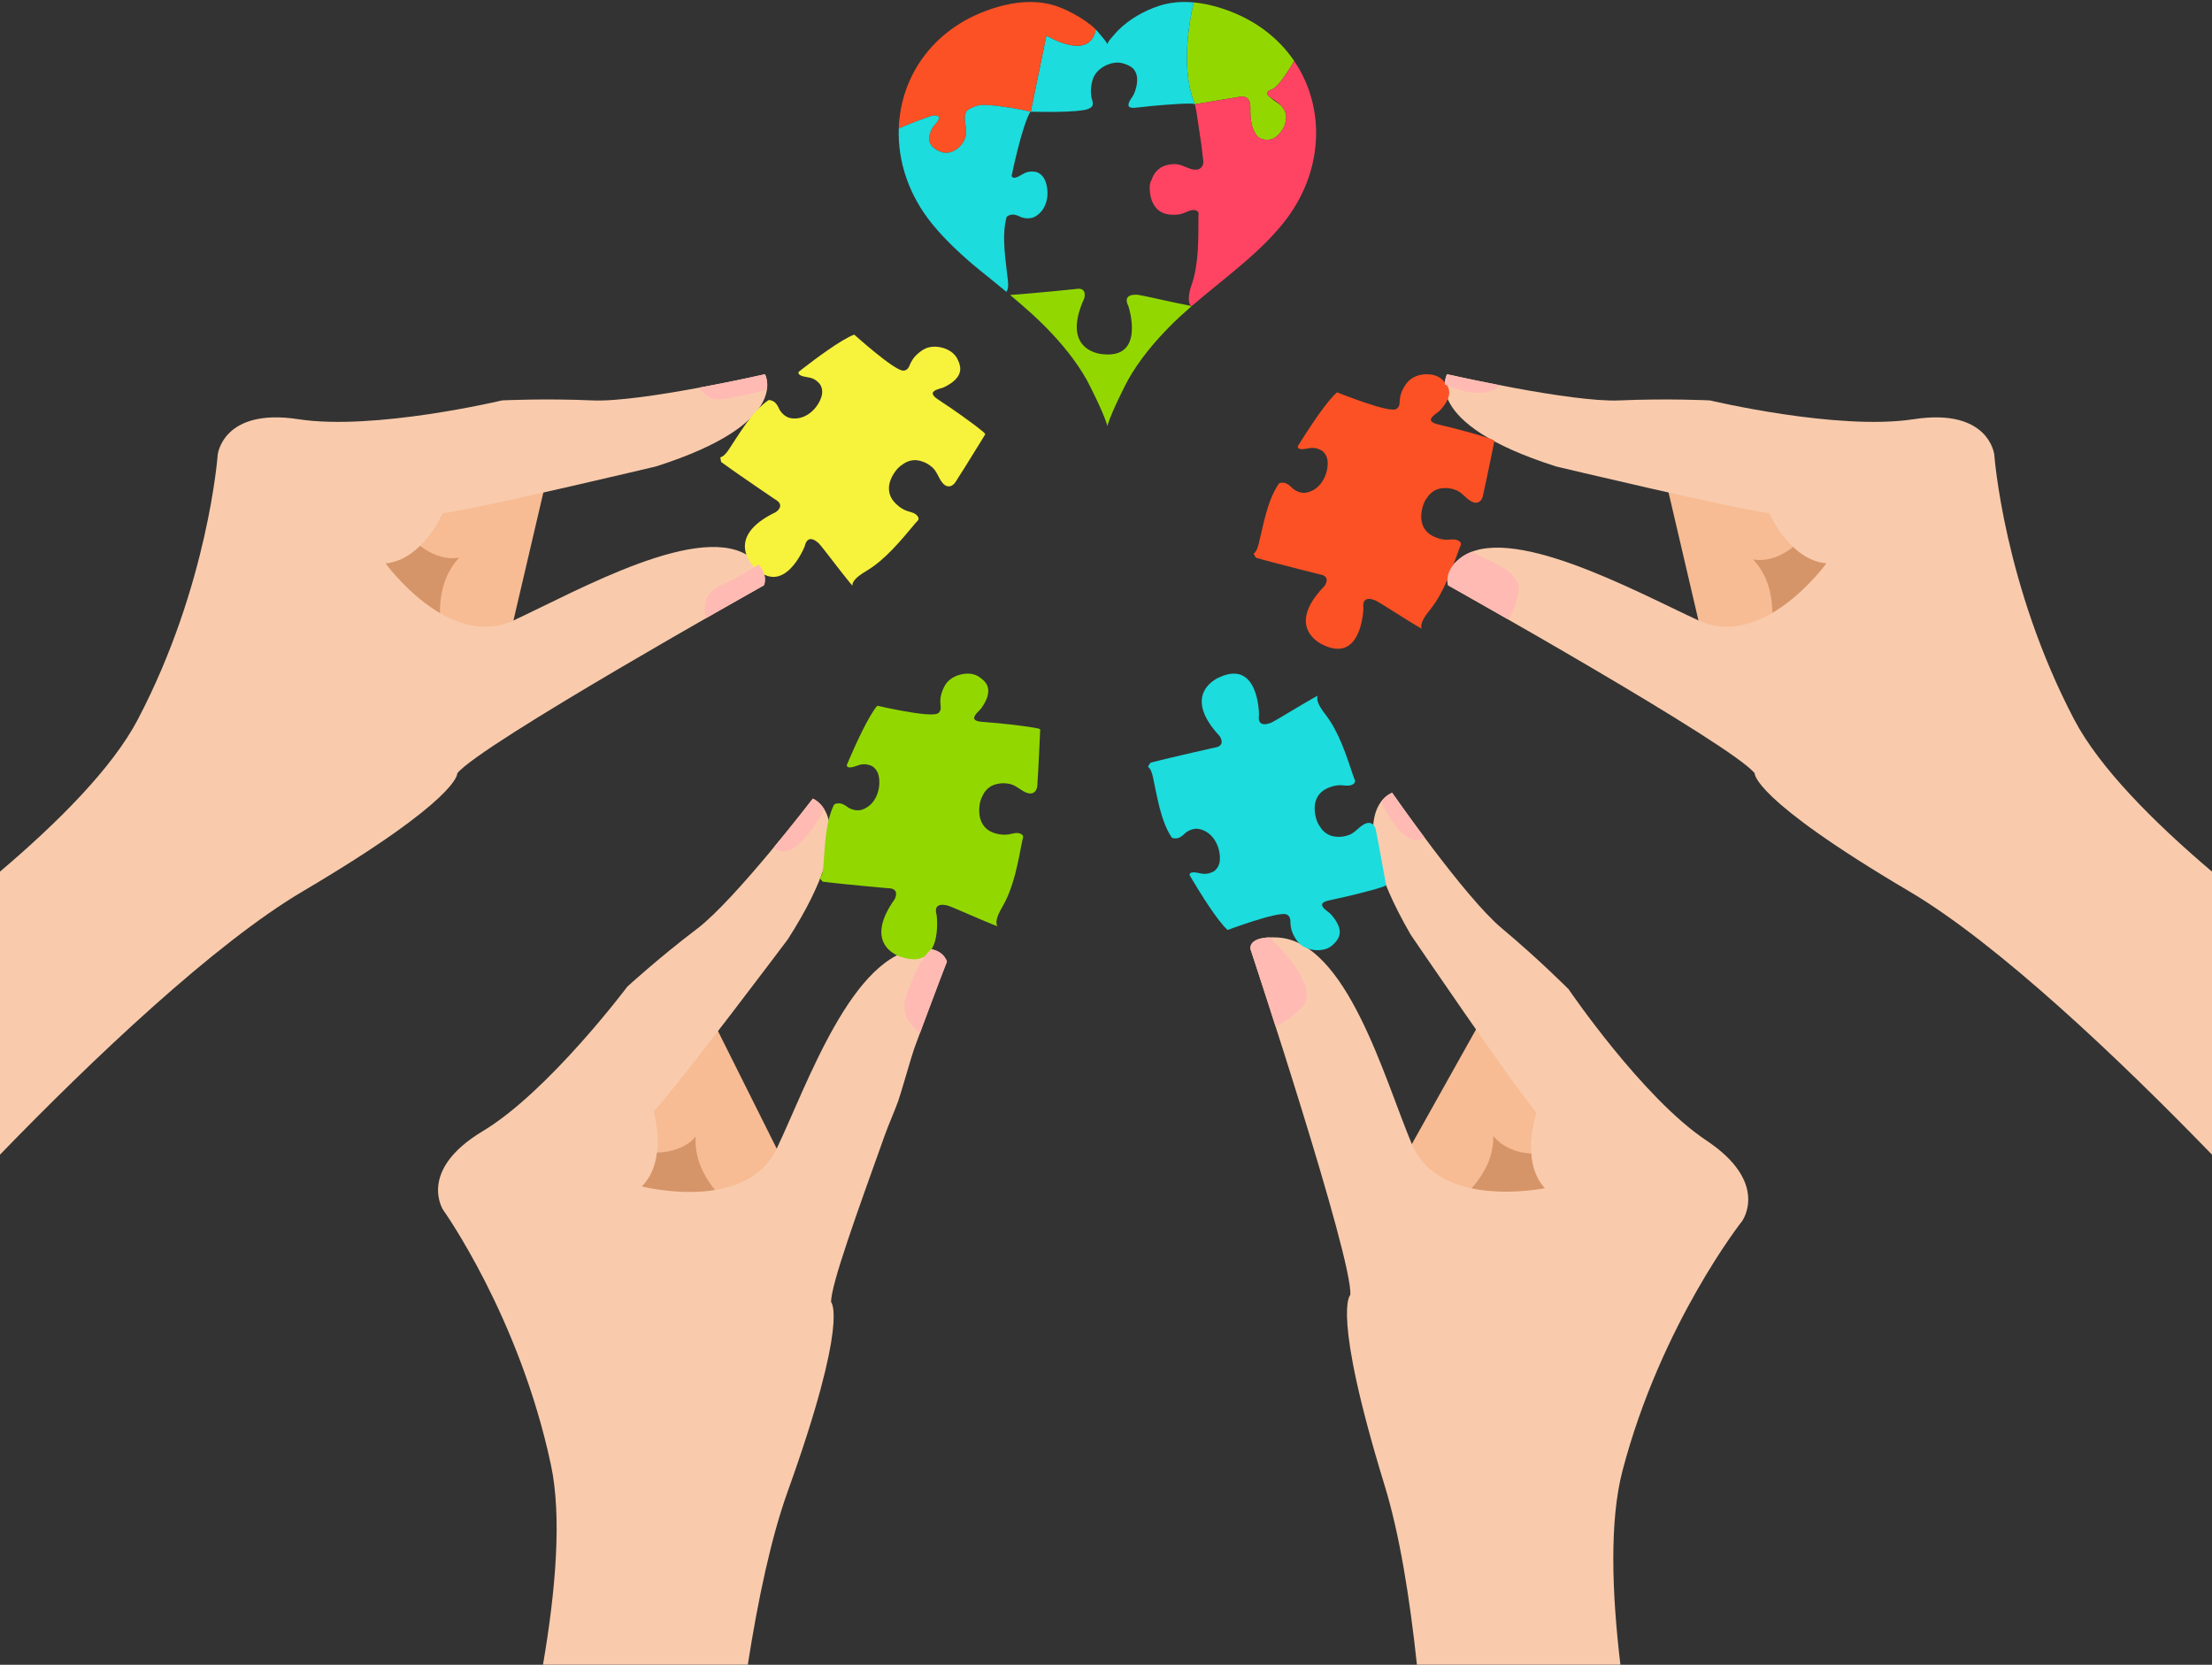 <?xml version="1.0" encoding="UTF-8"?><svg xmlns="http://www.w3.org/2000/svg" xmlns:xlink="http://www.w3.org/1999/xlink" height="1505.4" preserveAspectRatio="xMidYMid meet" version="1.0" viewBox="0.0 -1.8 2000.0 1505.4" width="2000.0" zoomAndPan="magnify"><rect x="0.0" y="-1.8" width="2000.0" height="1505.4" fill="#333333" stroke="none"/><defs><clipPath id="a"><path d="M 396 720 L 857 720 L 857 1503.559 L 396 1503.559 Z M 396 720"/></clipPath><clipPath id="b"><path d="M 1130 715 L 1581 715 L 1581 1503.559 L 1130 1503.559 Z M 1130 715"/></clipPath></defs><g><g id="change1_1"><path d="M 1080.41 92.449 C 1089.711 90.781 1122.07 85.559 1122.07 85.559 C 1122.551 85.5 1123.012 85.48 1123.441 85.488 C 1124.559 85.52 1125.551 85.781 1126.398 86.211 C 1126.781 86.41 1127.199 86.57 1127.52 86.828 C 1127.801 87.059 1128.219 87.391 1128.461 87.66 C 1128.77 88 1128.852 88.281 1129.102 88.68 C 1129.371 89.121 1129.59 89.59 1129.781 90.09 C 1130.34 91.531 1130.578 93.172 1130.539 94.801 C 1130.41 100.672 1130.578 106.32 1132.129 112.031 C 1132.969 115.121 1134.441 118.172 1136.391 120.719 C 1139.262 124.52 1144.199 125.078 1148.691 124.34 C 1153.09 123.621 1157.199 118.949 1159.539 115.41 C 1161.801 112 1163 107.801 1162.859 103.711 C 1162.738 99.922 1161.109 96.891 1158.809 94.27 C 1157.398 92.672 1154.559 91.051 1152.801 89.738 C 1150.762 88.211 1147.84 85.699 1146.961 84.93 C 1146.949 84.922 1146.949 84.922 1146.941 84.91 C 1146.789 84.781 1146.691 84.691 1146.68 84.68 C 1146.672 84.66 1146.648 84.641 1146.629 84.621 C 1146.461 84.398 1146.309 84.172 1146.191 83.941 C 1146.121 83.809 1146.07 83.68 1146.02 83.551 C 1145.988 83.461 1145.961 83.379 1145.941 83.289 C 1145.891 83.121 1145.871 82.949 1145.859 82.781 C 1145.859 82.73 1145.852 82.672 1145.852 82.621 C 1145.859 82.441 1145.871 82.27 1145.91 82.102 C 1145.922 82.051 1145.91 82.012 1145.922 81.961 C 1145.941 81.879 1145.98 81.801 1146 81.719 C 1146.059 81.551 1146.141 81.398 1146.219 81.25 C 1146.762 80.32 1147.672 80.02 1147.672 80.02 C 1147.91 79.859 1148.039 79.801 1148.25 79.73 C 1148.82 79.488 1149.41 79.301 1149.922 79.09 C 1150.699 78.781 1151.422 78.371 1152.109 77.891 C 1153.371 76.93 1154.699 75.629 1156.059 74.109 C 1156.449 73.672 1156.852 73.141 1157.238 72.672 C 1160.828 68.23 1163.969 63.531 1166.969 58.68 C 1167.32 58.121 1167.648 57.559 1167.969 57.012 C 1168.711 55.781 1169.422 54.531 1170.121 53.281 C 1155.141 31.25 1131.871 13.648 1100.898 4.609 C 1093.859 2.551 1086.578 1.059 1079.262 0.391 C 1073.352 26.66 1068.719 64.371 1080.41 92.449" fill="#92d800"/></g><g id="change1_2"><path d="M 1001.328 37.781 C 1001.191 37.68 1000.93 37.82 1001.262 38.262 C 1001.211 38.191 1001.25 38.012 1001.328 37.781" fill="#92d800"/></g><g id="change2_1"><path d="M 1167.559 57.719 C 1167.371 58.051 1167.172 58.359 1166.969 58.68 C 1164.09 63.41 1160.641 68.59 1157.238 72.672 C 1157.191 72.738 1157.129 72.809 1157.078 72.879 C 1156.75 73.281 1156.41 73.699 1156.059 74.109 C 1154.879 75.488 1153.59 76.859 1152.109 77.891 C 1151.422 78.371 1150.699 78.781 1149.922 79.09 C 1149.41 79.301 1148.82 79.488 1148.25 79.73 C 1147.43 80.078 1146.672 80.531 1146.219 81.25 C 1146.141 81.398 1146.059 81.551 1146 81.719 C 1145.961 81.84 1145.941 81.969 1145.91 82.102 C 1145.879 82.281 1145.852 82.449 1145.852 82.621 C 1145.852 82.672 1145.859 82.73 1145.859 82.781 C 1145.871 82.961 1145.898 83.121 1145.941 83.289 C 1145.961 83.379 1145.988 83.461 1146.02 83.551 C 1146.07 83.68 1146.121 83.809 1146.191 83.941 C 1146.309 84.16 1146.441 84.391 1146.629 84.621 C 1146.648 84.641 1146.672 84.66 1146.68 84.68 C 1146.691 84.691 1146.801 84.781 1146.941 84.91 C 1146.949 84.922 1146.949 84.922 1146.961 84.93 C 1147.41 85.32 1148.262 86.051 1148.371 86.121 C 1150.422 87.469 1155.031 90.18 1158.809 94.27 C 1161.109 96.891 1162.738 99.922 1162.859 103.711 C 1163 107.801 1161.801 112 1159.539 115.41 C 1157.199 118.949 1153.09 123.621 1148.691 124.34 C 1144.199 125.078 1139.262 124.52 1136.391 120.719 C 1134.441 118.172 1132.969 115.121 1132.129 112.031 C 1130.578 106.32 1130.41 100.672 1130.539 94.801 C 1130.57 93.191 1130.328 91.531 1129.781 90.09 C 1129.602 89.621 1129.379 89.172 1129.129 88.762 C 1129.102 88.641 1129.02 88.559 1128.961 88.461 C 1128.48 87.48 1127.52 86.719 1126.398 86.211 C 1125.461 85.789 1124.41 85.539 1123.441 85.488 C 1123.012 85.48 1122.551 85.5 1122.07 85.559 L 1080.41 92.449 C 1080.75 94.738 1081.379 96.762 1081.738 99.051 C 1083.27 109.012 1084.762 119.148 1086.25 129.109 C 1086.898 133.449 1087.18 138.488 1087.91 142.82 C 1088.801 148.051 1085.539 152.391 1079.609 151.609 C 1073.781 150.84 1068.859 146.859 1062.941 146.621 C 1059.039 146.461 1054.91 147.141 1051.309 148.801 C 1043.211 152.82 1041.469 160.301 1041.469 160.301 C 1041.199 161.148 1040.512 162.031 1040.172 162.98 C 1040.129 163.16 1040.07 163.328 1040.031 163.512 C 1039.98 163.77 1039.922 164.02 1039.871 164.289 C 1039.82 164.609 1039.77 164.93 1039.73 165.27 C 1039.719 165.352 1039.711 165.422 1039.691 165.5 C 1039.641 165.969 1039.59 166.449 1039.551 166.93 C 1039.551 166.93 1039.551 166.961 1039.551 167.02 C 1039.539 167.109 1039.531 167.289 1039.531 167.488 C 1039.531 167.531 1039.531 167.57 1039.52 167.609 C 1039.52 167.84 1039.52 168.141 1039.52 168.48 C 1039.52 168.531 1039.52 168.602 1039.52 168.648 C 1039.52 168.969 1039.539 169.328 1039.551 169.73 C 1039.559 169.801 1039.559 169.871 1039.559 169.949 C 1039.578 170.391 1039.621 170.871 1039.672 171.371 C 1039.68 171.488 1039.691 171.621 1039.699 171.738 C 1039.75 172.281 1039.82 172.828 1039.898 173.422 C 1039.91 173.461 1039.922 173.512 1039.93 173.551 C 1040.012 174.09 1040.121 174.66 1040.23 175.25 C 1040.27 175.398 1040.301 175.559 1040.328 175.719 C 1040.469 176.328 1040.621 176.961 1040.801 177.59 C 1040.84 177.73 1040.891 177.871 1040.93 178 C 1041.102 178.57 1041.301 179.148 1041.512 179.719 C 1041.559 179.852 1041.602 179.969 1041.648 180.102 C 1041.91 180.738 1042.199 181.379 1042.512 182.012 C 1042.59 182.172 1042.68 182.328 1042.762 182.488 C 1043.102 183.141 1043.469 183.781 1043.879 184.398 C 1044 184.57 1044.141 184.73 1044.27 184.898 C 1044.539 185.281 1044.828 185.648 1045.129 186.012 C 1045.512 186.449 1045.91 186.879 1046.352 187.289 C 1046.371 187.32 1046.398 187.34 1046.43 187.371 C 1049.328 190.102 1053.41 192.07 1059.16 192.352 C 1062.738 192.621 1066.82 192.219 1070.18 190.969 C 1073.512 189.73 1076.988 187.43 1080.672 188.301 C 1082.031 188.621 1082.781 189.102 1083.18 189.719 C 1083.211 189.762 1083.211 189.809 1083.238 189.852 C 1083.41 190.09 1083.531 190.352 1083.602 190.621 C 1083.621 190.68 1083.641 190.73 1083.648 190.781 C 1083.719 191.121 1083.738 191.5 1083.73 191.898 C 1083.73 191.988 1083.719 192.102 1083.711 192.199 C 1083.691 192.578 1083.66 192.98 1083.629 193.398 C 1083.59 193.879 1083.551 194.379 1083.551 194.922 C 1083.531 214.488 1083.922 236.82 1077.52 255.539 C 1077.121 256.699 1076.578 258.238 1076.059 259.969 C 1076.059 259.98 1076.059 259.988 1076.051 259.988 C 1074.762 265.352 1073.871 272.48 1077.012 274.781 L 1076.93 275.352 C 1076.961 275.359 1076.988 275.371 1077.02 275.391 C 1105.16 250.969 1136.488 229.289 1159.789 200.578 C 1197.039 154.691 1199 95.77 1170.129 53.301 C 1169.48 54.461 1168.762 55.699 1167.969 57.012 C 1167.828 57.25 1167.699 57.488 1167.559 57.719" fill="#ff4463"/></g><g id="change1_3"><path d="M 1076.078 274.609 C 1074.75 274.359 1073.41 274.102 1072.059 273.84 C 1071.578 273.75 1071.102 273.648 1070.621 273.559 C 1069.422 273.32 1068.211 273.078 1067.012 272.828 C 1066.488 272.73 1065.969 272.621 1065.449 272.512 C 1064.211 272.262 1062.969 272 1061.738 271.738 C 1061.328 271.648 1060.91 271.57 1060.5 271.48 C 1057.219 270.781 1054.012 270.09 1050.949 269.41 C 1050.219 269.25 1049.531 269.102 1048.82 268.941 C 1047.73 268.699 1046.672 268.469 1045.629 268.238 C 1044.52 268 1043.461 267.762 1042.41 267.531 C 1041.988 267.441 1041.57 267.352 1041.172 267.27 C 1040.012 267.012 1038.91 266.77 1037.852 266.551 C 1037.711 266.52 1037.539 266.48 1037.391 266.449 C 1037.371 266.441 1037.359 266.441 1037.34 266.441 C 1037.078 266.379 1036.828 266.328 1036.578 266.281 C 1035.898 266.129 1035.211 265.988 1034.59 265.859 C 1034.551 265.852 1034.512 265.852 1034.469 265.84 C 1034.449 265.84 1034.441 265.828 1034.422 265.828 C 1033.691 265.68 1033.012 265.551 1032.359 265.422 C 1032.238 265.398 1032.109 265.371 1031.98 265.352 C 1031.922 265.34 1031.871 265.328 1031.809 265.32 C 1031.172 265.199 1030.57 265.09 1030.039 265 C 1030.012 264.988 1029.969 264.988 1029.941 264.98 C 1029.352 264.879 1028.828 264.809 1028.391 264.75 C 1028.371 264.75 1028.34 264.738 1028.32 264.738 C 1027.871 264.691 1027.5 264.66 1027.219 264.66 C 1027.211 264.66 1027.211 264.66 1027.199 264.66 C 1026.91 264.648 1026.711 264.68 1026.609 264.73 C 1026.609 264.73 1014.469 263.941 1020.281 275.09 C 1020.281 275.09 1036.109 322.859 996.949 318.48 C 996.949 318.48 958.332 316.43 980.324 268.02 C 980.324 268.02 983.715 257.352 972.316 259.57 C 972.316 259.57 970.625 259.75 967.77 260.039 C 967.77 260.039 967.77 260.039 967.766 260.039 C 967.734 260.039 967.699 260.039 967.668 260.051 C 960.574 260.77 946.422 262.18 932.812 263.371 C 932.762 263.379 932.715 263.379 932.664 263.391 C 931.191 263.52 929.73 263.641 928.285 263.77 C 928.199 263.77 928.117 263.781 928.035 263.789 C 926.66 263.898 925.301 264.02 923.965 264.121 C 923.875 264.129 923.781 264.141 923.691 264.148 C 922.359 264.262 921.055 264.359 919.777 264.449 C 919.605 264.469 919.43 264.48 919.258 264.488 C 917.992 264.59 916.758 264.68 915.566 264.77 C 915.469 264.77 915.379 264.781 915.281 264.789 C 914.605 264.84 913.938 264.879 913.285 264.922 C 920.027 270.57 926.699 276.289 933.188 282.199 C 937.438 286.059 941.59 290.039 945.613 294.129 C 959.637 308.422 972.68 324.148 982.52 341.609 C 984.406 344.969 997.043 369.68 1000.91 382.09 C 1000.91 382.09 1001.129 383.75 1001.262 383.27 C 1001.398 383.75 1001.621 382.09 1001.621 382.09 C 1005.488 369.68 1018.109 344.969 1020.012 341.609 C 1029.852 324.148 1042.891 308.422 1056.91 294.129 C 1063.27 287.648 1070 281.48 1076.91 275.48 L 1076.93 275.352 C 1076.93 275.352 1076.391 274.672 1076.078 274.609" fill="#92d800"/></g><g id="change3_1"><path d="M 946.121 30.281 L 931.941 99.191 C 934.27 99.262 963.594 100.09 978.246 98 C 981.496 97.512 987.945 96.551 988.047 92.191 C 988.078 91.078 987.859 89.641 987.223 87.762 C 987.223 87.762 986.008 83.5 986.449 78.148 C 986.676 75.359 987.238 72.398 988.117 69.75 C 990.238 63.34 995.84 58.828 1002 56.441 C 1005.871 54.949 1010.121 54.32 1014.211 55.211 C 1017.691 55.969 1022.719 57.961 1025.039 60.77 C 1030.102 66.891 1028.18 76.5 1025.289 83.109 C 1023.852 86.398 1020.789 89.059 1020.328 92.738 C 1019.941 95.891 1024.039 95.82 1026 95.672 C 1031.141 95.262 1036.281 94.52 1041.41 94.031 C 1049.289 93.281 1057.18 92.672 1065.078 92.211 C 1068.379 92.02 1071.691 91.852 1075 91.852 C 1076.602 91.852 1078.879 91.781 1080.41 92.449 C 1068.719 64.371 1073.352 26.66 1079.262 0.391 C 1068.75 -0.57 1058.141 0.172 1047.969 3.488 C 1034.531 7.871 1020.738 15.719 1010.789 25.82 C 1008.18 28.461 1005.82 31.578 1003.27 34.352 C 1003.031 34.621 1001.672 36.781 1001.328 37.781 C 1001.41 37.852 1001.469 37.98 1001.262 38.262 C 1000.762 36.738 999.891 35.84 998.93 34.531 C 997.883 33.109 995.754 30.781 994.684 29.379 C 993.465 27.77 992.137 26.281 990.738 24.859 C 985.172 54.43 946.121 30.281 946.121 30.281" fill="#1cdcdd"/></g><g id="change4_1"><path d="M 986.879 21.34 C 980.332 16.012 972.922 11.57 965.32 7.91 C 962.445 6.531 959.488 5.289 956.48 4.211 C 955.84 3.969 955.211 3.699 954.562 3.488 C 953.121 3.02 951.672 2.621 950.211 2.25 C 934.23 -1.809 917.355 0.02 901.629 4.609 C 845.141 21.102 814.227 66.051 812.621 114.461 C 823.422 109.488 840.957 103.398 840.957 103.398 C 842.906 102.922 845.707 102.199 847.66 103.07 C 848.969 103.66 849.141 104.672 848.73 105.84 C 847.594 109.09 844.469 111.18 842.82 114.148 C 840.859 117.68 839.641 121.699 840.324 125.762 C 841.312 131.57 848.945 135.852 854.586 136.41 C 858.848 136.828 864.199 134.18 867.262 131.289 C 870.027 128.672 872.078 125.488 873.02 121.789 C 874.055 117.719 873.258 113.879 872.75 109.801 C 872.445 107.359 872.211 104.578 872.633 102.141 C 872.852 100.879 873.613 99.039 874.578 98.148 C 876.762 96.141 882.066 94.172 884.184 93.648 C 886.152 93.172 888.164 93.18 890.176 93.191 C 893.984 93.211 897.691 93.449 901.473 93.93 C 909.805 95 918.105 96.32 926.352 97.961 C 926.711 98.031 931.762 99.352 931.926 99.078 C 931.906 99.109 931.887 99.148 931.863 99.191 C 931.883 99.191 931.918 99.191 931.941 99.191 L 946.121 30.281 C 946.121 30.281 985.172 54.43 990.738 24.859 C 989.516 23.629 988.238 22.449 986.879 21.34" fill="#fc5124"/></g><g id="change3_2"><path d="M 911.348 252.281 C 909.488 234.289 905.293 212.352 910.098 194.57 C 910.098 194.57 910.91 193.148 913.219 192.648 C 915.023 191.98 918.113 191.891 923.102 194.512 C 923.102 194.512 927.902 196.578 933.371 195.121 C 935.305 194.609 937.387 193.219 938.91 191.969 C 947.703 184.762 949.055 170.859 944.711 160.879 C 944.637 160.719 944.559 160.559 944.48 160.398 C 944.16 159.75 943.793 159.148 943.41 158.59 C 943.156 158.219 942.891 157.871 942.613 157.539 C 942.285 157.148 941.938 156.789 941.57 156.449 C 941.285 156.18 941.004 155.91 940.699 155.68 C 940.254 155.34 939.777 155.059 939.293 154.789 C 939.027 154.641 938.77 154.461 938.492 154.34 C 937.703 153.98 936.883 153.691 936.02 153.512 L 932.262 153.27 C 931.004 153.359 929.703 153.602 928.379 153.988 C 924.953 155.02 922.27 157.52 918.855 158.609 C 918.398 158.75 917.965 158.852 917.555 158.91 C 917.406 158.93 917.281 158.91 917.145 158.922 C 916.895 158.93 916.641 158.941 916.422 158.898 C 916.273 158.879 916.148 158.82 916.02 158.77 C 915.84 158.699 915.668 158.629 915.52 158.512 C 915.402 158.43 915.309 158.309 915.215 158.191 C 915.152 158.109 915.059 158.059 915.004 157.961 C 914.863 157.77 914.738 157.539 914.66 157.262 C 914.66 157.262 923.805 112.289 931.645 99.16 C 931.73 99.18 931.777 99.191 931.777 99.191 C 931.777 99.191 931.812 99.191 931.863 99.191 C 931.887 99.148 931.906 99.109 931.926 99.078 C 931.762 99.352 926.711 98.031 926.352 97.961 C 918.105 96.32 909.805 95 901.473 93.93 C 897.691 93.449 893.984 93.211 890.176 93.191 C 888.164 93.18 886.152 93.172 884.184 93.648 C 882.066 94.172 876.762 96.141 874.578 98.148 C 873.613 99.039 872.852 100.879 872.633 102.141 C 872.211 104.578 872.445 107.359 872.75 109.801 C 873.258 113.879 874.055 117.719 873.02 121.789 C 872.078 125.488 870.027 128.672 867.262 131.289 C 864.199 134.18 858.848 136.828 854.586 136.41 C 848.945 135.852 841.312 131.57 840.324 125.762 C 839.641 121.699 840.859 117.68 842.82 114.148 C 844.469 111.18 847.594 109.09 848.73 105.84 C 849.141 104.672 848.969 103.66 847.66 103.07 C 845.707 102.199 842.906 102.922 840.957 103.398 C 840.957 103.398 823.422 109.488 812.621 114.461 C 811.652 143.75 821.406 174.301 842.742 200.578 C 849.062 208.371 855.98 215.66 863.246 222.59 C 870.504 229.512 878.031 236.199 885.844 242.5 C 893.898 248.988 901.98 255.488 909.957 262.109 C 911.699 259.531 911.73 255.988 911.348 252.281" fill="#1cdcdd"/></g><g id="change5_1"><path d="M 428.73 538.629 C 420.879 572.23 389.02 593.512 357.562 586.16 C 326.105 578.809 306.973 545.613 314.824 512.016 C 322.672 478.422 354.539 457.129 385.992 464.48 C 417.449 471.828 436.582 505.031 428.73 538.629" fill="#d69569"/></g><g id="change6_1"><path d="M 496.684 420.422 L 458.699 583.004 L 399.672 569.211 C 399.672 569.211 389.895 529.25 415.277 502.422 C 415.277 502.422 389.074 509.402 364.297 475.219 L 496.684 420.422" fill="#f7bc94"/></g><g id="change7_3"><path d="M 273.867 804.133 C 416.379 720.031 413.453 697.508 413.453 697.508 C 433.047 672.055 690.699 527.488 690.699 527.488 C 690.699 527.488 696.539 516.316 680.004 503.148 C 635.734 467.898 523.102 532.016 464.324 559.23 C 405.547 586.449 348.609 507.621 348.609 507.621 C 382.098 504.531 400.148 462.328 400.148 462.328 C 436.824 457.25 592.953 420.02 592.953 420.02 C 716.805 380.699 691.621 336.602 691.621 336.602 C 691.621 336.602 579.164 362.191 535.926 360.281 C 492.691 358.371 454.027 360.25 454.027 360.25 C 454.027 360.25 338.379 387.84 269.859 377.289 C 201.34 366.738 196.84 409.371 196.84 409.371 C 196.84 409.371 188.348 527.512 124.445 649.09 C 101.723 692.324 53.156 741.254 0 786.363 L 0 1042.309 C 84.328 955.246 193.891 851.328 273.867 804.133" fill="#f9cbac"/></g><g id="change8_1"><path d="M 887.066 387.172 C 884.523 385.051 881.871 383.059 879.223 381.09 C 872.871 376.359 866.422 371.77 859.902 367.289 C 855.652 364.371 851.238 361.641 847.035 358.648 C 845.43 357.512 841.758 354.48 844.074 352.309 C 846.797 349.781 850.852 349.711 854.066 348.109 C 860.527 344.898 868.188 339.699 868.238 331.77 C 868.258 328.121 866.137 322.879 863.953 320.07 C 861.391 316.762 857.727 314.512 853.801 313.18 C 847.543 311.051 840.352 310.922 834.613 314.469 C 832.238 315.941 829.902 317.84 827.941 319.828 C 824.172 323.66 822.395 328.648 822.395 328.648 C 821.676 330.5 820.926 331.281 820.195 332.109 C 817.578 333.898 816.27 333.289 816.27 333.289 C 807.645 332.559 772.516 300.891 772.516 300.891 C 772.516 300.891 772.484 300.852 772.43 300.781 C 761.016 304.77 736.211 323.48 726.32 331.148 C 723.707 333.18 722.121 334.441 722.121 334.441 C 721.98 334.75 721.977 335.02 721.969 335.289 C 721.965 335.441 721.961 335.59 721.992 335.73 C 722.035 335.91 722.117 336.078 722.215 336.25 C 722.281 336.371 722.34 336.488 722.434 336.609 C 722.582 336.781 722.777 336.93 722.98 337.09 C 723.09 337.172 723.176 337.262 723.301 337.34 C 723.648 337.559 724.047 337.77 724.488 337.949 C 727.809 339.301 731.473 339.102 734.758 340.52 C 736.027 341.059 737.18 341.719 738.195 342.449 L 740.926 345.051 C 741.473 345.738 741.918 346.488 742.293 347.27 C 742.426 347.551 742.508 347.84 742.617 348.129 C 742.816 348.648 743 349.172 743.121 349.719 C 743.207 350.09 743.25 350.48 743.301 350.871 C 743.359 351.359 743.395 351.859 743.395 352.371 C 743.395 352.809 743.379 353.25 743.332 353.691 C 743.312 353.898 743.332 354.09 743.305 354.309 C 743.262 354.551 743.223 354.801 743.168 355.051 C 743.156 355.102 743.145 355.172 743.133 355.219 C 743.094 355.398 743.035 355.59 742.992 355.77 C 742.957 355.91 742.961 356.031 742.926 356.172 C 742.895 356.281 742.875 356.391 742.844 356.512 C 739.77 366.949 729.812 376.738 718.438 376.629 C 716.469 376.609 713.98 376.328 712.172 375.488 C 707.039 373.09 704.691 368.422 704.691 368.422 C 702.547 363.219 700.113 361.309 698.301 360.66 C 696.215 359.559 694.672 360.129 694.672 360.129 C 679.582 370.68 668.723 390.199 658.605 405.191 C 656.523 408.262 654.238 410.91 651.277 411.801 C 651.527 413.172 651.75 414.539 651.992 415.898 C 652.527 416.289 653.051 416.68 653.609 417.078 C 653.688 417.141 653.766 417.199 653.844 417.25 C 654.809 417.949 655.812 418.672 656.848 419.41 C 656.988 419.512 657.129 419.609 657.273 419.711 C 658.312 420.461 659.379 421.219 660.473 421.988 C 660.547 422.039 660.621 422.102 660.695 422.148 C 661.789 422.922 662.902 423.711 664.031 424.5 C 664.102 424.551 664.172 424.602 664.238 424.648 C 665.43 425.48 666.629 426.32 667.84 427.172 C 667.879 427.191 667.922 427.219 667.961 427.25 C 679.172 435.07 690.93 443.07 696.832 447.07 C 696.859 447.09 696.887 447.109 696.914 447.129 C 696.926 447.129 696.934 447.129 696.941 447.141 C 698.098 447.93 699.031 448.551 699.672 448.988 C 699.719 449.02 699.758 449.051 699.801 449.07 C 700.375 449.461 700.699 449.68 700.699 449.68 C 710.863 455.301 701.414 461.301 701.414 461.301 C 653.484 484.32 681.785 510.676 681.785 510.676 C 709.008 539.164 727.523 492.371 727.523 492.371 C 730.227 480.09 739.023 488.48 739.023 488.48 C 739.082 488.5 739.152 488.531 739.238 488.578 C 739.266 488.602 739.305 488.641 739.34 488.66 C 739.398 488.699 739.453 488.738 739.527 488.809 L 739.531 488.809 C 739.535 488.809 739.539 488.82 739.543 488.82 C 739.586 488.859 739.637 488.91 739.684 488.949 C 739.754 489.012 739.816 489.07 739.895 489.141 C 739.953 489.199 740.027 489.281 740.094 489.352 C 740.168 489.43 740.242 489.5 740.328 489.59 C 740.328 489.59 740.332 489.59 740.332 489.59 C 740.348 489.609 740.363 489.629 740.379 489.641 C 740.438 489.711 740.496 489.77 740.562 489.84 C 740.652 489.941 740.738 490.031 740.836 490.148 C 740.914 490.23 741.004 490.328 741.086 490.422 C 741.191 490.551 741.297 490.672 741.41 490.801 C 741.414 490.801 741.418 490.809 741.422 490.809 C 741.441 490.84 741.469 490.871 741.488 490.891 C 741.551 490.969 741.613 491.039 741.676 491.109 C 741.805 491.262 741.922 491.398 742.055 491.559 C 742.137 491.66 742.227 491.77 742.312 491.871 C 742.418 492 742.527 492.129 742.641 492.27 C 742.758 492.41 742.875 492.559 742.996 492.699 C 743.004 492.711 743.012 492.719 743.02 492.73 C 743.184 492.93 743.344 493.129 743.516 493.34 C 743.598 493.441 743.684 493.551 743.766 493.648 C 743.945 493.879 744.129 494.102 744.316 494.34 C 744.352 494.379 744.391 494.43 744.422 494.469 C 744.457 494.52 744.488 494.559 744.52 494.602 C 744.75 494.891 744.984 495.191 745.23 495.488 C 745.262 495.531 745.297 495.578 745.332 495.629 C 745.445 495.77 745.562 495.922 745.676 496.07 C 745.852 496.289 746.012 496.488 746.191 496.719 C 746.199 496.719 746.199 496.719 746.199 496.73 C 746.293 496.84 746.395 496.98 746.484 497.09 C 747.148 497.941 747.844 498.84 748.57 499.77 C 748.82 500.09 749.086 500.441 749.344 500.77 C 749.996 501.621 750.668 502.488 751.363 503.379 C 752.008 504.219 752.684 505.098 753.355 505.969 C 753.801 506.539 754.238 507.113 754.691 507.695 C 756.605 510.18 758.621 512.773 760.688 515.41 C 760.945 515.738 761.211 516.074 761.473 516.406 C 762.246 517.395 763.031 518.383 763.82 519.379 C 764.145 519.793 764.48 520.207 764.809 520.625 C 765.574 521.586 766.348 522.543 767.117 523.5 C 767.422 523.879 767.73 524.262 768.039 524.641 C 768.902 525.707 769.766 526.758 770.629 527.801 C 770.465 523.559 775.645 519.434 779.984 516.582 C 779.988 516.578 779.988 516.574 779.988 516.574 C 779.996 516.574 780 516.574 780.004 516.57 C 781.512 515.578 782.922 514.742 783.969 514.105 C 800.895 503.859 814.93 486.48 827.504 471.48 C 827.844 471.078 828.191 470.719 828.531 470.371 C 828.832 470.07 829.105 469.781 829.367 469.5 C 829.438 469.43 829.512 469.359 829.574 469.281 C 829.84 468.98 830.066 468.68 830.234 468.379 C 830.258 468.328 830.27 468.281 830.293 468.219 C 830.418 467.961 830.488 467.691 830.512 467.398 C 830.57 466.691 830.328 465.871 829.516 464.781 C 827.246 461.75 823.102 461.281 819.762 460.102 C 816.379 458.891 812.988 456.59 810.422 454.078 C 806.113 450.102 804.301 445.891 803.871 441.879 C 803.867 441.84 803.863 441.801 803.859 441.762 C 803.797 441.172 803.754 440.578 803.75 439.988 C 803.746 439.52 803.773 439.051 803.801 438.59 C 803.816 438.379 803.805 438.172 803.828 437.961 C 803.832 437.949 803.828 437.941 803.828 437.93 C 803.906 437.199 804.039 436.48 804.188 435.781 C 804.227 435.602 804.266 435.43 804.305 435.25 C 804.469 434.559 804.656 433.891 804.875 433.23 C 804.918 433.102 804.969 432.98 805.012 432.852 C 805.215 432.27 805.434 431.711 805.668 431.16 C 805.723 431.031 805.777 430.891 805.836 430.762 C 806.102 430.16 806.383 429.59 806.672 429.031 C 806.75 428.879 806.824 428.738 806.902 428.602 C 807.184 428.078 807.469 427.57 807.754 427.102 C 807.777 427.059 807.801 427.031 807.82 426.988 C 808.133 426.48 808.441 426.02 808.742 425.57 C 808.812 425.469 808.883 425.359 808.953 425.262 C 809.242 424.84 809.52 424.461 809.781 424.109 C 809.832 424.039 809.871 423.988 809.922 423.93 C 810.16 423.621 810.387 423.328 810.59 423.078 C 810.621 423.039 810.66 423 810.695 422.949 C 810.914 422.68 811.102 422.469 811.258 422.289 C 811.289 422.25 811.309 422.23 811.34 422.199 C 811.477 422.039 811.594 421.91 811.652 421.852 C 811.691 421.809 811.711 421.781 811.715 421.781 C 812.055 421.441 812.395 421.109 812.742 420.781 C 812.801 420.73 812.859 420.68 812.918 420.621 C 813.168 420.391 813.414 420.18 813.656 419.961 C 813.648 419.969 813.633 419.98 813.621 419.988 C 813.637 419.98 813.648 419.969 813.656 419.961 C 813.859 419.789 814.055 419.609 814.254 419.449 C 814.395 419.328 814.562 419.25 814.727 419.148 C 815.473 418.57 816.227 418.012 817.02 417.52 C 817.785 417.059 818.395 416.691 818.84 416.41 C 823.891 413.828 828.668 413.891 832.805 415.172 C 836.641 416.199 840.238 418.328 843.129 420.961 C 847.504 424.941 848.73 431.148 852.695 435.469 C 856.754 439.879 861.555 438.191 864.23 433.609 C 866.445 429.809 869.012 426.262 871.297 422.512 C 876.543 413.91 881.996 405.441 887.215 396.82 C 888.422 394.84 889.641 392.859 890.848 390.879 C 890.105 389.391 888.297 388.199 887.066 387.172" fill="#f7f23c"/></g><g id="change5_2"><path d="M 1571.27 538.629 C 1579.121 572.23 1610.977 593.508 1642.438 586.156 C 1673.891 578.809 1693.031 545.613 1685.18 512.012 C 1677.328 478.414 1645.461 457.133 1614.012 464.484 C 1582.547 471.832 1563.426 505.031 1571.27 538.629" fill="#d69569"/></g><g id="change6_2"><path d="M 1503.621 422.023 L 1541.602 584.605 L 1600.629 570.812 C 1600.629 570.812 1610.406 530.855 1585.023 504.023 C 1585.023 504.023 1611.219 511.004 1636 476.824 L 1503.621 422.023" fill="#f7bc94"/></g><g id="change7_4"><path d="M 1875.539 649.094 C 1811.637 527.516 1803.16 409.371 1803.16 409.371 C 1803.16 409.371 1798.656 366.742 1730.129 377.293 C 1661.613 387.84 1545.969 360.258 1545.969 360.258 C 1545.969 360.258 1507.309 358.371 1464.082 360.285 C 1420.828 362.199 1308.375 336.598 1308.375 336.598 C 1308.375 336.598 1283.188 380.707 1407.051 420.02 C 1407.051 420.02 1563.172 457.254 1599.848 462.336 C 1599.848 462.336 1617.898 504.535 1651.383 507.625 C 1651.383 507.625 1594.449 586.453 1535.676 559.234 C 1476.891 532.02 1362.66 469.438 1319.996 503.152 C 1304.73 515.207 1309.297 527.492 1309.297 527.492 C 1309.297 527.492 1566.941 672.055 1586.547 697.508 C 1586.547 697.508 1583.613 720.035 1726.129 804.133 C 1806.105 851.332 1915.664 955.246 1999.992 1042.312 L 1999.992 786.367 C 1946.828 741.254 1898.277 692.324 1875.539 649.094" fill="#f9cbac"/></g><g id="change4_2"><path d="M 1346.352 394.629 C 1343.23 393.52 1340.051 392.559 1336.891 391.621 C 1329.301 389.371 1321.66 387.27 1314 385.32 C 1309.012 384.039 1303.922 382.988 1298.949 381.629 C 1297.051 381.109 1292.551 379.531 1293.988 376.699 C 1295.672 373.391 1299.449 371.922 1301.922 369.32 C 1306.879 364.07 1312.289 356.559 1309.602 349.09 C 1308.371 345.66 1304.57 341.469 1301.551 339.578 C 1298.012 337.359 1293.789 336.5 1289.648 336.602 C 1283.039 336.762 1276.238 339.109 1272.078 344.422 C 1270.359 346.621 1268.82 349.211 1267.66 351.75 C 1265.441 356.648 1265.488 361.941 1265.488 361.941 C 1265.449 363.93 1265.012 364.91 1264.609 365.949 C 1262.77 368.531 1261.328 368.41 1261.328 368.41 C 1252.98 370.68 1209.102 353.039 1209.102 353.039 C 1209.102 353.039 1209.059 353.02 1208.98 352.969 C 1199.641 360.641 1182.789 386.75 1176.141 397.34 C 1174.379 400.148 1173.328 401.879 1173.328 401.879 C 1173.301 402.219 1173.391 402.48 1173.48 402.73 C 1173.531 402.879 1173.578 403.02 1173.66 403.141 C 1173.762 403.301 1173.891 403.43 1174.039 403.551 C 1174.148 403.641 1174.238 403.738 1174.371 403.809 C 1174.57 403.922 1174.809 404 1175.051 404.07 C 1175.18 404.121 1175.289 404.172 1175.43 404.199 C 1175.84 404.289 1176.281 404.34 1176.762 404.359 C 1180.34 404.488 1183.719 403.039 1187.289 403.238 C 1188.672 403.32 1189.969 403.531 1191.18 403.879 L 1194.641 405.379 C 1195.391 405.84 1196.07 406.391 1196.691 406.988 C 1196.91 407.199 1197.078 407.461 1197.289 407.691 C 1197.648 408.102 1198 408.531 1198.309 409 C 1198.52 409.32 1198.691 409.672 1198.871 410.02 C 1199.09 410.461 1199.301 410.922 1199.48 411.398 C 1199.629 411.809 1199.762 412.23 1199.871 412.66 C 1199.922 412.859 1200.012 413.039 1200.051 413.25 C 1200.102 413.488 1200.148 413.738 1200.18 413.988 C 1200.191 414.051 1200.199 414.109 1200.211 414.172 C 1200.23 414.352 1200.25 414.539 1200.27 414.73 C 1200.281 414.871 1200.328 414.98 1200.34 415.129 C 1200.352 415.25 1200.371 415.352 1200.379 415.469 C 1201.078 426.328 1195.109 438.949 1184.391 442.762 C 1182.539 443.422 1180.102 444.02 1178.109 443.852 C 1172.469 443.359 1168.66 439.789 1168.66 439.789 C 1164.852 435.641 1161.91 434.691 1159.988 434.699 C 1157.648 434.391 1156.398 435.449 1156.398 435.449 C 1145.859 450.551 1142.379 472.609 1138.039 490.172 C 1137.141 493.77 1135.91 497.051 1133.43 498.891 C 1134.141 500.09 1134.82 501.301 1135.52 502.5 C 1136.16 502.691 1136.781 502.871 1137.441 503.051 C 1137.539 503.078 1137.629 503.109 1137.719 503.129 C 1138.871 503.461 1140.059 503.789 1141.281 504.129 C 1141.449 504.176 1141.621 504.219 1141.789 504.266 C 1143.02 504.605 1144.281 504.949 1145.57 505.305 C 1145.66 505.324 1145.75 505.348 1145.84 505.371 C 1147.129 505.723 1148.449 506.078 1149.781 506.434 C 1149.859 506.453 1149.941 506.477 1150.02 506.5 C 1151.43 506.871 1152.852 507.25 1154.281 507.625 C 1154.32 507.637 1154.371 507.652 1154.41 507.664 C 1167.629 511.148 1181.43 514.613 1188.34 516.336 C 1188.379 516.344 1188.41 516.352 1188.441 516.363 C 1188.449 516.363 1188.461 516.363 1188.469 516.367 C 1189.828 516.703 1190.922 516.977 1191.672 517.16 C 1191.73 517.176 1191.77 517.184 1191.82 517.199 C 1192.488 517.363 1192.871 517.461 1192.871 517.461 C 1204.352 519.234 1197.551 528.125 1197.551 528.125 C 1160.461 566.23 1196.102 581.234 1196.102 581.234 C 1231.469 598.617 1232.75 548.309 1232.75 548.309 C 1231.059 535.848 1242.211 540.703 1242.211 540.703 C 1242.27 540.695 1242.352 540.699 1242.441 540.723 C 1242.48 540.73 1242.531 540.746 1242.57 540.762 C 1242.641 540.781 1242.699 540.797 1242.801 540.832 C 1242.801 540.832 1242.809 540.836 1242.809 540.84 C 1242.871 540.859 1242.93 540.887 1242.988 540.914 C 1243.078 540.945 1243.16 540.977 1243.25 541.023 C 1243.328 541.059 1243.422 541.105 1243.512 541.145 C 1243.609 541.191 1243.699 541.234 1243.809 541.289 C 1243.82 541.293 1243.82 541.293 1243.82 541.293 C 1243.84 541.305 1243.859 541.316 1243.879 541.324 C 1243.961 541.363 1244.039 541.406 1244.121 541.449 C 1244.238 541.508 1244.352 541.566 1244.48 541.641 C 1244.59 541.691 1244.711 541.758 1244.809 541.816 C 1244.961 541.895 1245.102 541.969 1245.25 542.055 C 1245.25 542.059 1245.262 542.062 1245.262 542.062 C 1245.289 542.078 1245.328 542.098 1245.352 542.113 C 1245.441 542.164 1245.52 542.211 1245.609 542.258 C 1245.781 542.352 1245.93 542.441 1246.109 542.547 C 1246.219 542.609 1246.34 542.684 1246.461 542.75 C 1246.609 542.836 1246.762 542.922 1246.91 543.012 C 1247.07 543.105 1247.23 543.203 1247.391 543.297 C 1247.398 543.305 1247.41 543.312 1247.422 543.316 C 1247.648 543.449 1247.871 543.578 1248.102 543.719 C 1248.211 543.785 1248.328 543.855 1248.441 543.926 C 1248.691 544.074 1248.941 544.223 1249.191 544.379 C 1249.238 544.41 1249.289 544.438 1249.34 544.469 C 1249.391 544.496 1249.43 544.523 1249.469 544.551 C 1249.789 544.746 1250.121 544.945 1250.449 545.148 C 1250.488 545.176 1250.539 545.207 1250.59 545.238 C 1250.75 545.332 1250.91 545.434 1251.07 545.531 C 1251.309 545.68 1251.531 545.812 1251.781 545.969 C 1251.781 545.969 1251.781 545.973 1251.789 545.973 C 1251.91 546.051 1252.059 546.141 1252.18 546.215 C 1253.09 546.789 1254.051 547.387 1255.059 548.016 C 1255.398 548.234 1255.77 548.465 1256.129 548.688 C 1257.031 549.258 1257.961 549.844 1258.922 550.449 C 1259.82 551.008 1260.75 551.602 1261.691 552.188 C 1262.301 552.574 1262.91 552.957 1263.531 553.352 C 1266.191 555.02 1268.969 556.766 1271.82 558.531 C 1272.172 558.75 1272.539 558.973 1272.891 559.195 C 1273.961 559.855 1275.039 560.516 1276.121 561.176 C 1276.57 561.453 1277.031 561.727 1277.48 562.008 C 1278.531 562.645 1279.578 563.277 1280.641 563.91 C 1281.051 564.164 1281.469 564.414 1281.898 564.664 C 1283.07 565.367 1284.25 566.059 1285.422 566.742 C 1283.801 562.816 1287.25 557.16 1290.34 552.988 C 1290.34 552.984 1290.34 552.98 1290.34 552.98 C 1290.352 552.977 1290.352 552.977 1290.352 552.969 C 1291.43 551.523 1292.461 550.25 1293.23 549.293 C 1305.59 533.848 1312.789 512.699 1319.441 494.289 C 1319.621 493.789 1319.82 493.34 1320.02 492.891 C 1320.199 492.512 1320.359 492.148 1320.5 491.789 C 1320.551 491.699 1320.59 491.602 1320.621 491.512 C 1320.77 491.141 1320.879 490.781 1320.93 490.43 C 1320.941 490.379 1320.93 490.328 1320.93 490.27 C 1320.961 489.988 1320.93 489.711 1320.859 489.422 C 1320.672 488.73 1320.16 488.051 1319.02 487.309 C 1315.84 485.238 1311.789 486.23 1308.25 486.27 C 1304.66 486.301 1300.68 485.301 1297.41 483.828 C 1291.988 481.57 1288.852 478.25 1287.059 474.629 C 1287.039 474.59 1287.02 474.551 1287.012 474.52 C 1286.75 473.988 1286.5 473.449 1286.301 472.898 C 1286.129 472.461 1286 472.012 1285.859 471.559 C 1285.801 471.359 1285.719 471.16 1285.672 470.961 C 1285.672 470.949 1285.672 470.941 1285.66 470.941 C 1285.48 470.219 1285.359 469.512 1285.262 468.789 C 1285.23 468.609 1285.211 468.43 1285.191 468.25 C 1285.102 467.551 1285.051 466.852 1285.031 466.16 C 1285.02 466.031 1285.031 465.898 1285.031 465.762 C 1285.012 465.148 1285.031 464.539 1285.059 463.949 C 1285.059 463.801 1285.07 463.66 1285.078 463.52 C 1285.121 462.859 1285.191 462.219 1285.27 461.602 C 1285.289 461.441 1285.309 461.281 1285.328 461.109 C 1285.422 460.531 1285.512 459.961 1285.621 459.422 C 1285.629 459.371 1285.641 459.328 1285.641 459.289 C 1285.762 458.711 1285.891 458.16 1286.02 457.641 C 1286.051 457.52 1286.078 457.398 1286.109 457.281 C 1286.238 456.789 1286.371 456.32 1286.488 455.91 C 1286.52 455.828 1286.539 455.77 1286.559 455.691 C 1286.68 455.32 1286.789 454.969 1286.898 454.672 C 1286.922 454.621 1286.93 454.559 1286.949 454.512 C 1287.07 454.18 1287.172 453.91 1287.25 453.691 C 1287.27 453.648 1287.281 453.621 1287.301 453.578 C 1287.371 453.391 1287.441 453.23 1287.469 453.148 C 1287.488 453.09 1287.5 453.059 1287.512 453.059 C 1287.711 452.621 1287.922 452.191 1288.129 451.77 C 1288.16 451.699 1288.199 451.629 1288.238 451.559 C 1288.398 451.262 1288.551 450.969 1288.711 450.68 C 1288.699 450.691 1288.691 450.711 1288.68 450.719 C 1288.691 450.711 1288.699 450.691 1288.711 450.68 C 1288.828 450.449 1288.961 450.219 1289.09 449.988 C 1289.18 449.84 1289.309 449.699 1289.43 449.559 C 1289.93 448.75 1290.449 447.961 1291.02 447.23 C 1291.578 446.539 1292.031 445.98 1292.352 445.559 C 1296.211 441.41 1300.711 439.82 1305.031 439.59 C 1308.988 439.238 1313.102 440 1316.719 441.469 C 1322.199 443.711 1325.488 449.121 1330.699 451.809 C 1336.02 454.559 1339.949 451.32 1340.891 446.09 C 1341.66 441.77 1342.852 437.551 1343.699 433.238 C 1345.672 423.359 1347.871 413.531 1349.809 403.641 C 1350.262 401.359 1350.719 399.09 1351.172 396.809 C 1349.961 395.672 1347.852 395.172 1346.352 394.629" fill="#fc5124"/></g><g id="change5_3"><path d="M 661.73 1043.738 C 677.152 1074.609 666.234 1111.328 637.34 1125.77 C 608.441 1140.211 572.516 1126.891 557.09 1096.031 C 541.668 1065.16 552.59 1028.43 581.484 1013.988 C 610.379 999.559 646.309 1012.879 661.73 1043.738" fill="#d69569"/></g><g id="change6_3"><path d="M 639.297 910.809 L 713.922 1060.16 L 659.699 1087.262 C 659.699 1087.262 626.652 1062.762 629.039 1025.898 C 629.039 1025.898 613.344 1048.012 572.445 1037.539 L 639.297 910.809" fill="#f7bc94"/></g><g clip-path="url(#a)" id="change7_2"><path d="M 712.184 1346.941 C 768.105 1191.199 751.465 1175.738 751.465 1175.738 C 750.91 1160.719 775.797 1092.352 800.305 1023.84 C 803.012 1016.289 809.328 1001.57 812.039 994.086 C 814.633 986.93 824.121 953.109 826.672 946.145 C 848.973 885.227 856.168 867.824 856.168 867.824 C 856.168 867.824 853.254 854.613 832.391 855.93 C 770.859 859.812 730.109 978.367 702.273 1036.852 C 674.441 1095.34 580.281 1071.059 580.281 1071.059 C 604.066 1047.301 591 1003.301 591 1003.301 C 615.977 975.961 712.312 847.578 712.312 847.578 C 782.484 738.215 734.934 720.367 734.934 720.367 C 734.934 720.367 664.766 811.898 630.277 838.051 C 595.793 864.191 567.246 890.344 567.246 890.344 C 567.246 890.344 495.891 985.441 436.434 1021.09 C 376.977 1056.75 400.746 1092.422 400.746 1092.422 C 400.746 1092.422 469.684 1188.738 498.184 1323.102 C 508.086 1369.801 502.473 1436.461 490.938 1503.559 L 676.129 1503.559 C 685.465 1443.809 697.312 1388.352 712.184 1346.941" fill="#f9cbac"/></g><g id="change1_4"><path d="M 935.398 656.316 C 932.145 655.699 928.863 655.242 925.586 654.805 C 917.742 653.75 909.875 652.859 902.004 652.105 C 896.871 651.617 891.684 651.363 886.562 650.793 C 884.602 650.574 879.918 649.699 880.898 646.684 C 882.051 643.152 885.562 641.117 887.598 638.164 C 891.691 632.223 895.871 623.961 892.062 616.996 C 890.312 613.793 885.914 610.242 882.645 608.84 C 878.801 607.191 874.504 607 870.422 607.738 C 863.922 608.914 857.562 612.281 854.27 618.176 C 852.906 620.609 851.785 623.41 851.039 626.102 C 849.598 631.277 850.461 636.5 850.461 636.5 C 850.73 638.469 850.453 639.508 850.219 640.594 C 848.793 643.43 847.355 643.531 847.355 643.531 C 839.457 647.07 793.379 636.41 793.379 636.41 C 793.379 636.41 793.336 636.395 793.25 636.355 C 785.199 645.379 772.582 673.773 767.648 685.27 C 766.348 688.316 765.57 690.188 765.57 690.188 C 765.602 690.523 765.727 690.766 765.852 691.008 C 765.922 691.141 765.992 691.273 766.09 691.383 C 766.215 691.52 766.367 691.629 766.531 691.723 C 766.652 691.797 766.762 691.879 766.898 691.93 C 767.109 692.012 767.359 692.051 767.609 692.09 C 767.746 692.109 767.863 692.148 768.012 692.156 C 768.422 692.18 768.871 692.164 769.348 692.105 C 772.902 691.684 776.016 689.734 779.57 689.375 C 780.945 689.238 782.27 689.25 783.52 689.402 L 787.168 690.355 C 787.98 690.691 788.73 691.133 789.438 691.629 C 789.688 691.805 789.902 692.027 790.141 692.227 C 790.562 692.582 790.977 692.945 791.352 693.363 C 791.605 693.652 791.828 693.969 792.062 694.285 C 792.355 694.691 792.629 695.109 792.879 695.559 C 793.09 695.938 793.285 696.328 793.461 696.738 C 793.543 696.93 793.652 697.094 793.734 697.293 C 793.816 697.527 793.902 697.762 793.973 698.004 C 793.992 698.062 794.012 698.117 794.027 698.176 C 794.078 698.355 794.121 698.539 794.172 698.719 C 794.207 698.859 794.27 698.965 794.309 699.109 C 794.336 699.223 794.371 699.324 794.395 699.441 C 796.77 710.062 792.816 723.453 782.812 728.871 C 781.082 729.809 778.77 730.773 776.777 730.914 C 771.129 731.309 766.809 728.363 766.809 728.363 C 762.41 724.855 759.355 724.359 757.457 724.676 C 755.098 724.723 754.027 725.969 754.027 725.969 C 745.945 742.512 745.914 764.848 744.328 782.863 C 744.004 786.562 743.289 789.988 741.129 792.195 C 742.012 793.273 742.867 794.363 743.746 795.441 C 744.406 795.523 745.047 795.605 745.734 795.688 C 745.828 795.699 745.922 795.715 746.02 795.723 C 747.203 795.863 748.434 796.012 749.691 796.156 C 749.863 796.172 750.035 796.195 750.211 796.215 C 751.484 796.359 752.781 796.508 754.113 796.652 C 754.203 796.664 754.297 796.672 754.387 796.68 C 755.719 796.828 757.074 796.977 758.445 797.121 C 758.527 797.133 758.609 797.141 758.695 797.148 C 760.141 797.301 761.602 797.457 763.066 797.605 C 763.113 797.609 763.164 797.617 763.211 797.621 C 776.812 799.023 790.973 800.316 798.07 800.953 C 798.105 800.957 798.141 800.961 798.176 800.965 C 798.184 800.961 798.191 800.965 798.203 800.965 C 799.598 801.09 800.719 801.188 801.488 801.258 C 801.547 801.262 801.59 801.262 801.645 801.266 C 802.332 801.328 802.723 801.363 802.723 801.363 C 814.336 801.348 808.984 811.18 808.984 811.18 C 778.23 854.551 815.758 863.875 815.758 863.875 C 853.383 875.59 846.883 825.691 846.883 825.691 C 843.289 813.637 855.055 816.715 855.055 816.715 C 855.109 816.695 855.191 816.691 855.289 816.695 C 855.324 816.699 855.375 816.711 855.414 816.715 C 855.488 816.723 855.559 816.73 855.652 816.75 L 855.656 816.75 C 855.66 816.75 855.668 816.754 855.672 816.758 C 855.727 816.766 855.797 816.785 855.859 816.801 C 855.949 816.82 856.035 816.84 856.137 816.867 C 856.219 816.891 856.316 816.922 856.41 816.949 C 856.516 816.98 856.613 817.012 856.73 817.047 C 856.734 817.047 856.734 817.047 856.734 817.047 C 856.758 817.055 856.781 817.062 856.801 817.07 C 856.883 817.098 856.973 817.125 857.059 817.152 C 857.188 817.195 857.309 817.238 857.445 817.289 C 857.555 817.324 857.684 817.367 857.797 817.41 C 857.953 817.469 858.102 817.52 858.266 817.582 C 858.27 817.586 858.277 817.586 858.281 817.59 C 858.312 817.598 858.352 817.613 858.379 817.621 C 858.473 817.656 858.559 817.695 858.648 817.727 C 858.832 817.797 859.004 817.859 859.195 817.934 C 859.312 817.977 859.445 818.031 859.574 818.082 C 859.73 818.145 859.891 818.207 860.055 818.27 C 860.227 818.34 860.398 818.41 860.578 818.477 C 860.59 818.48 860.598 818.488 860.609 818.492 C 860.848 818.59 861.09 818.684 861.34 818.785 C 861.461 818.836 861.586 818.887 861.707 818.934 C 861.977 819.047 862.242 819.156 862.523 819.27 C 862.574 819.293 862.633 819.312 862.684 819.336 C 862.73 819.355 862.777 819.375 862.828 819.395 C 863.168 819.539 863.52 819.684 863.883 819.832 C 863.93 819.855 863.98 819.879 864.035 819.902 C 864.203 819.969 864.383 820.047 864.551 820.117 C 864.812 820.227 865.051 820.324 865.32 820.441 C 865.324 820.441 865.328 820.441 865.328 820.445 C 865.469 820.5 865.621 820.566 865.758 820.621 C 866.746 821.047 867.789 821.488 868.879 821.957 C 869.25 822.117 869.652 822.289 870.039 822.457 C 871.02 822.879 872.027 823.312 873.07 823.762 C 874.043 824.18 875.059 824.617 876.07 825.055 C 876.73 825.34 877.395 825.629 878.074 825.922 C 880.953 827.16 883.973 828.453 887.059 829.758 C 887.445 829.918 887.84 830.086 888.227 830.246 C 889.383 830.734 890.551 831.223 891.723 831.711 C 892.207 831.91 892.699 832.113 893.191 832.32 C 894.328 832.789 895.469 833.25 896.605 833.715 C 897.055 833.898 897.512 834.082 897.965 834.266 C 899.238 834.777 900.5 835.277 901.762 835.77 C 899.562 832.141 902.09 826.023 904.504 821.422 C 904.504 821.422 904.508 821.414 904.508 821.414 C 904.512 821.41 904.512 821.41 904.516 821.402 C 905.352 819.805 906.184 818.391 906.785 817.328 C 916.621 800.16 920.469 778.152 924.191 758.941 C 924.293 758.418 924.422 757.934 924.555 757.469 C 924.668 757.055 924.77 756.676 924.863 756.305 C 924.887 756.207 924.914 756.105 924.938 756.012 C 925.02 755.617 925.074 755.25 925.074 754.898 C 925.07 754.844 925.059 754.793 925.055 754.738 C 925.035 754.449 924.961 754.176 924.844 753.91 C 924.551 753.262 923.941 752.66 922.707 752.105 C 919.246 750.551 915.398 752.156 911.902 752.738 C 908.359 753.324 904.277 752.953 900.816 752.004 C 895.117 750.609 891.492 747.812 889.168 744.508 C 889.145 744.477 889.121 744.441 889.102 744.41 C 888.758 743.922 888.434 743.43 888.148 742.918 C 887.914 742.508 887.715 742.09 887.512 741.664 C 887.422 741.477 887.312 741.293 887.23 741.102 C 887.227 741.09 887.223 741.086 887.219 741.074 C 886.93 740.398 886.699 739.711 886.488 739.02 C 886.434 738.844 886.387 738.676 886.336 738.496 C 886.145 737.82 885.98 737.137 885.855 736.461 C 885.828 736.324 885.812 736.195 885.789 736.059 C 885.684 735.457 885.605 734.855 885.543 734.266 C 885.527 734.121 885.512 733.977 885.496 733.836 C 885.438 733.18 885.402 732.539 885.387 731.914 C 885.383 731.746 885.383 731.59 885.379 731.422 C 885.375 730.832 885.375 730.254 885.398 729.699 C 885.402 729.656 885.402 729.617 885.402 729.57 C 885.43 728.977 885.473 728.422 885.52 727.883 C 885.531 727.758 885.543 727.633 885.555 727.512 C 885.605 727.008 885.66 726.531 885.723 726.098 C 885.73 726.02 885.742 725.953 885.758 725.879 C 885.812 725.488 885.871 725.129 885.93 724.812 C 885.938 724.758 885.949 724.703 885.961 724.648 C 886.02 724.305 886.078 724.027 886.133 723.793 C 886.141 723.746 886.145 723.719 886.156 723.676 C 886.199 723.473 886.238 723.305 886.262 723.223 C 886.273 723.164 886.281 723.133 886.281 723.129 C 886.41 722.664 886.551 722.207 886.695 721.758 C 886.723 721.68 886.746 721.609 886.773 721.531 C 886.883 721.211 886.992 720.902 887.102 720.594 C 887.094 720.609 887.09 720.625 887.086 720.641 C 887.09 720.621 887.094 720.609 887.102 720.594 C 887.191 720.344 887.277 720.098 887.371 719.855 C 887.441 719.688 887.547 719.527 887.641 719.371 C 888.012 718.496 888.398 717.641 888.855 716.832 C 889.305 716.055 889.652 715.434 889.91 714.973 C 893.074 710.273 897.285 708.012 901.516 707.117 C 905.379 706.164 909.555 706.277 913.355 707.176 C 919.113 708.535 923.199 713.375 928.766 715.23 C 934.449 717.121 937.828 713.312 937.945 708.004 C 938.043 703.613 938.562 699.262 938.742 694.875 C 939.156 684.805 939.824 674.754 940.207 664.688 C 940.301 662.367 940.41 660.047 940.504 657.73 C 939.133 656.789 936.973 656.621 935.398 656.316" fill="#92d800"/></g><g id="change5_4"><path d="M 1316.699 1041.52 C 1299.852 1071.629 1309.031 1108.828 1337.219 1124.609 C 1365.41 1140.391 1401.922 1128.77 1418.77 1098.66 C 1435.629 1068.551 1426.441 1031.352 1398.25 1015.57 C 1370.07 999.797 1333.551 1011.422 1316.699 1041.52" fill="#d69569"/></g><g id="change6_4"><path d="M 1345.34 909.793 L 1263.801 1055.48 L 1316.691 1085.09 C 1316.691 1085.09 1350.852 1062.16 1350.191 1025.238 C 1350.191 1025.238 1364.84 1048.059 1406.18 1039.512 L 1345.34 909.793" fill="#f7bc94"/></g><g clip-path="url(#b)" id="change7_1"><path d="M 1466.969 1328.25 C 1501.738 1195.371 1575.121 1102.391 1575.121 1102.391 C 1575.121 1102.391 1600.531 1067.871 1542.809 1029.461 C 1485.09 991.062 1418.27 892.727 1418.27 892.727 C 1418.27 892.727 1390.988 865.266 1357.762 837.535 C 1324.539 809.797 1258.738 715.074 1258.738 715.074 C 1258.738 715.074 1210.398 730.672 1275.371 843.207 C 1275.371 843.207 1365.578 975.965 1389.25 1004.441 C 1389.25 1004.441 1374.129 1047.781 1396.781 1072.641 C 1396.781 1072.641 1301.578 1092.48 1276.52 1032.738 C 1251.461 973.016 1217.719 849.344 1155.031 845.922 C 1127.078 844.395 1130.719 856.688 1130.719 856.688 C 1130.719 856.688 1223.559 1137.16 1220.879 1169.172 C 1220.879 1169.172 1203.531 1183.828 1252.09 1342.02 C 1265.238 1384.879 1274.578 1442.148 1281.121 1503.559 L 1465.109 1503.559 C 1457.25 1437.801 1455.211 1373.219 1466.969 1328.25" fill="#f9cbac"/></g><g id="change3_3"><path d="M 1248.34 800.73 C 1245.191 801.773 1242 802.656 1238.809 803.52 C 1231.172 805.594 1223.488 807.512 1215.781 809.289 C 1210.762 810.445 1205.648 811.379 1200.648 812.617 C 1198.73 813.09 1194.199 814.57 1195.57 817.434 C 1197.18 820.785 1200.922 822.34 1203.328 825 C 1208.172 830.355 1213.398 837.996 1210.539 845.398 C 1209.219 848.805 1205.328 852.902 1202.27 854.723 C 1198.672 856.859 1194.441 857.613 1190.301 857.414 C 1183.699 857.105 1176.949 854.598 1172.922 849.191 C 1171.238 846.957 1169.77 844.328 1168.672 841.758 C 1166.559 836.812 1166.73 831.523 1166.73 831.523 C 1166.738 829.535 1166.328 828.539 1165.949 827.5 C 1164.172 824.875 1162.73 824.961 1162.73 824.961 C 1154.441 822.488 1110.16 839.098 1110.16 839.098 C 1110.16 839.098 1110.109 839.125 1110.039 839.172 C 1100.871 831.285 1084.641 804.789 1078.238 794.039 C 1076.551 791.191 1075.531 789.438 1075.531 789.438 C 1075.52 789.102 1075.609 788.848 1075.711 788.59 C 1075.762 788.445 1075.809 788.309 1075.891 788.188 C 1076 788.035 1076.129 787.906 1076.281 787.789 C 1076.391 787.699 1076.488 787.605 1076.621 787.535 C 1076.82 787.43 1077.059 787.355 1077.301 787.285 C 1077.441 787.246 1077.551 787.195 1077.691 787.168 C 1078.102 787.09 1078.539 787.047 1079.02 787.039 C 1082.609 786.992 1085.949 788.516 1089.52 788.406 C 1090.898 788.363 1092.211 788.176 1093.43 787.859 L 1096.922 786.441 C 1097.68 785.996 1098.371 785.465 1099 784.875 C 1099.23 784.672 1099.41 784.422 1099.621 784.195 C 1099.988 783.785 1100.359 783.371 1100.672 782.906 C 1100.891 782.59 1101.07 782.242 1101.262 781.898 C 1101.488 781.461 1101.711 781.012 1101.898 780.531 C 1102.059 780.129 1102.199 779.715 1102.32 779.285 C 1102.379 779.082 1102.469 778.906 1102.52 778.699 C 1102.57 778.457 1102.629 778.211 1102.672 777.961 C 1102.672 777.902 1102.691 777.844 1102.699 777.785 C 1102.719 777.602 1102.738 777.414 1102.762 777.227 C 1102.781 777.086 1102.828 776.969 1102.852 776.824 C 1102.859 776.711 1102.879 776.598 1102.891 776.48 C 1103.852 765.645 1098.18 752.887 1087.551 748.824 C 1085.711 748.121 1083.289 747.473 1081.301 747.594 C 1075.648 747.945 1071.75 751.43 1071.75 751.43 C 1067.852 755.488 1064.891 756.379 1062.961 756.312 C 1060.621 756.574 1059.391 755.48 1059.391 755.48 C 1049.211 740.145 1046.25 718 1042.32 700.352 C 1041.512 696.727 1040.352 693.426 1037.922 691.52 C 1038.648 690.336 1039.359 689.145 1040.09 687.961 C 1040.73 687.789 1041.352 687.625 1042.02 687.453 C 1042.121 687.43 1042.211 687.406 1042.301 687.379 C 1043.461 687.086 1044.66 686.777 1045.891 686.473 C 1046.059 686.43 1046.219 686.387 1046.391 686.344 C 1047.641 686.031 1048.91 685.719 1050.199 685.398 C 1050.289 685.371 1050.379 685.355 1050.469 685.336 C 1051.77 685.012 1053.102 684.688 1054.441 684.363 C 1054.52 684.344 1054.602 684.324 1054.68 684.305 C 1056.09 683.965 1057.52 683.617 1058.961 683.277 C 1059 683.266 1059.051 683.254 1059.102 683.242 C 1072.398 680.066 1086.262 676.926 1093.219 675.367 C 1093.25 675.359 1093.289 675.352 1093.32 675.344 C 1093.328 675.344 1093.34 675.344 1093.352 675.34 C 1094.711 675.031 1095.809 674.785 1096.57 674.617 C 1096.621 674.605 1096.672 674.598 1096.719 674.586 C 1097.391 674.434 1097.781 674.348 1097.781 674.348 C 1109.289 672.844 1102.699 663.797 1102.699 663.797 C 1066.512 624.836 1102.5 610.668 1102.5 610.668 C 1138.262 594.113 1138.359 644.438 1138.359 644.438 C 1136.379 656.859 1147.641 652.266 1147.641 652.266 C 1147.699 652.273 1147.781 652.27 1147.879 652.25 C 1147.91 652.242 1147.961 652.227 1148 652.215 C 1148.07 652.199 1148.141 652.18 1148.23 652.152 L 1148.23 652.148 C 1148.238 652.148 1148.238 652.148 1148.25 652.145 C 1148.301 652.121 1148.371 652.098 1148.43 652.074 C 1148.512 652.039 1148.602 652.012 1148.691 651.969 C 1148.77 651.938 1148.871 651.891 1148.949 651.852 C 1149.051 651.809 1149.148 651.766 1149.262 651.715 C 1149.289 651.699 1149.309 651.691 1149.328 651.684 C 1149.398 651.645 1149.488 651.605 1149.57 651.566 C 1149.691 651.508 1149.801 651.449 1149.941 651.383 C 1150.039 651.332 1150.16 651.273 1150.27 651.211 C 1150.422 651.137 1150.559 651.066 1150.711 650.984 C 1150.719 650.98 1150.719 650.98 1150.73 650.977 C 1150.75 650.961 1150.789 650.941 1150.82 650.93 C 1150.898 650.879 1150.988 650.832 1151.07 650.785 C 1151.238 650.699 1151.398 650.613 1151.59 650.512 C 1151.699 650.449 1151.82 650.383 1151.941 650.316 C 1152.09 650.234 1152.238 650.148 1152.391 650.066 C 1152.551 649.977 1152.719 649.883 1152.879 649.789 C 1152.898 649.781 1152.898 649.781 1152.91 649.773 C 1153.141 649.648 1153.359 649.523 1153.602 649.387 C 1153.711 649.324 1153.828 649.254 1153.941 649.191 C 1154.199 649.047 1154.449 648.902 1154.711 648.75 C 1154.762 648.723 1154.809 648.695 1154.859 648.664 C 1154.91 648.637 1154.949 648.613 1155 648.59 C 1155.32 648.402 1155.641 648.211 1155.98 648.016 C 1156.031 647.988 1156.078 647.953 1156.129 647.926 C 1156.281 647.84 1156.449 647.738 1156.609 647.645 C 1156.852 647.504 1157.078 647.371 1157.328 647.227 C 1157.328 647.223 1157.34 647.223 1157.34 647.219 C 1157.469 647.145 1157.609 647.059 1157.738 646.988 C 1158.66 646.434 1159.641 645.859 1160.66 645.254 C 1161.012 645.047 1161.379 644.82 1161.738 644.605 C 1162.66 644.059 1163.602 643.496 1164.578 642.914 C 1165.48 642.371 1166.43 641.805 1167.379 641.238 C 1168 640.867 1168.621 640.496 1169.25 640.117 C 1171.941 638.512 1174.77 636.832 1177.66 635.133 C 1178.02 634.922 1178.391 634.707 1178.75 634.496 C 1179.828 633.859 1180.922 633.223 1182.02 632.586 C 1182.48 632.324 1182.941 632.059 1183.398 631.789 C 1184.461 631.176 1185.531 630.57 1186.602 629.961 C 1187.02 629.719 1187.449 629.477 1187.879 629.234 C 1189.07 628.559 1190.262 627.898 1191.441 627.246 C 1189.738 631.129 1193.051 636.863 1196.039 641.109 C 1196.039 641.109 1196.051 641.113 1196.051 641.113 C 1196.051 641.117 1196.051 641.121 1196.059 641.125 C 1197.102 642.598 1198.109 643.895 1198.84 644.867 C 1210.852 660.598 1217.551 681.91 1223.762 700.465 C 1223.93 700.973 1224.121 701.434 1224.309 701.875 C 1224.48 702.27 1224.629 702.633 1224.77 702.988 C 1224.809 703.086 1224.852 703.184 1224.879 703.273 C 1225.02 703.652 1225.121 704.008 1225.172 704.359 C 1225.172 704.41 1225.16 704.465 1225.172 704.52 C 1225.191 704.809 1225.148 705.09 1225.07 705.367 C 1224.859 706.051 1224.34 706.727 1223.18 707.438 C 1219.961 709.434 1215.93 708.348 1212.391 708.227 C 1208.801 708.113 1204.801 709.016 1201.5 710.414 C 1196.031 712.539 1192.801 715.789 1190.93 719.371 C 1190.91 719.406 1190.898 719.441 1190.879 719.473 C 1190.609 720.004 1190.352 720.535 1190.129 721.078 C 1189.949 721.52 1189.809 721.961 1189.672 722.406 C 1189.602 722.605 1189.52 722.801 1189.461 723.004 C 1189.461 723.012 1189.461 723.02 1189.449 723.027 C 1189.262 723.738 1189.121 724.449 1189 725.16 C 1188.969 725.34 1188.941 725.516 1188.91 725.699 C 1188.809 726.395 1188.738 727.094 1188.699 727.781 C 1188.699 727.918 1188.699 728.051 1188.691 728.191 C 1188.672 728.801 1188.672 729.406 1188.68 730 C 1188.691 730.148 1188.691 730.289 1188.691 730.434 C 1188.719 731.09 1188.77 731.727 1188.84 732.352 C 1188.859 732.516 1188.879 732.676 1188.891 732.84 C 1188.969 733.426 1189.051 734 1189.141 734.547 C 1189.148 734.59 1189.148 734.629 1189.16 734.668 C 1189.262 735.258 1189.379 735.805 1189.5 736.328 C 1189.531 736.453 1189.551 736.574 1189.578 736.695 C 1189.699 737.188 1189.82 737.652 1189.93 738.07 C 1189.949 738.148 1189.969 738.215 1190 738.285 C 1190.102 738.664 1190.211 739.012 1190.309 739.32 C 1190.32 739.371 1190.34 739.426 1190.359 739.48 C 1190.461 739.812 1190.559 740.082 1190.641 740.305 C 1190.66 740.352 1190.66 740.379 1190.68 740.418 C 1190.75 740.613 1190.809 740.773 1190.84 740.855 C 1190.871 740.906 1190.879 740.941 1190.879 740.941 C 1191.07 741.383 1191.262 741.82 1191.469 742.25 C 1191.5 742.32 1191.539 742.391 1191.578 742.461 C 1191.719 742.766 1191.871 743.059 1192.02 743.348 C 1192.012 743.336 1192.012 743.316 1192 743.305 C 1192.012 743.32 1192.012 743.336 1192.02 743.348 C 1192.141 743.582 1192.262 743.816 1192.391 744.047 C 1192.48 744.203 1192.602 744.344 1192.719 744.488 C 1193.199 745.305 1193.699 746.109 1194.262 746.848 C 1194.801 747.562 1195.23 748.129 1195.539 748.555 C 1199.301 752.797 1203.77 754.484 1208.078 754.816 C 1212.039 755.254 1216.16 754.594 1219.809 753.207 C 1225.34 751.102 1228.75 745.766 1234.031 743.199 C 1239.422 740.578 1243.27 743.906 1244.078 749.156 C 1244.75 753.496 1245.84 757.742 1246.59 762.07 C 1248.328 771.996 1250.301 781.875 1252 791.805 C 1252.398 794.09 1252.809 796.375 1253.211 798.664 C 1251.98 799.773 1249.859 800.223 1248.34 800.73" fill="#1cdcdd"/></g><g id="change9_1"><path d="M 1330.852 497.109 C 1326.859 498.609 1323.219 500.602 1320 503.148 C 1304.738 515.203 1309.301 527.488 1309.301 527.488 C 1309.301 527.488 1331.59 539.996 1363.559 558.301 C 1369.352 551.043 1373.211 535.316 1373.211 530.949 C 1373.211 514.031 1348.031 506.496 1330.852 497.109" fill="#ffbab3"/></g><g id="change9_2"><path d="M 1355.969 346.5 C 1329 341.289 1308.379 336.602 1308.379 336.602 C 1308.379 336.602 1306.398 340.059 1306.281 345.898 C 1316.078 349.48 1325.57 353.512 1335.98 353.512 C 1342.68 353.512 1352.461 351.68 1355.969 346.5" fill="#ffbab3"/></g><g id="change9_3"><path d="M 1288.031 755.582 C 1271.211 733.023 1258.738 715.074 1258.738 715.074 C 1258.738 715.074 1253.371 716.812 1248.621 723.281 C 1257.078 740.25 1272.809 765.352 1288.031 755.582" fill="#ffbab3"/></g><g id="change9_4"><path d="M 1147.789 845.844 C 1127.762 846.656 1130.719 856.688 1130.719 856.688 C 1130.719 856.688 1140.359 885.793 1153.328 926.312 C 1159.18 923.723 1167.031 918.867 1176.5 909.793 C 1193.699 893.32 1161.93 859.398 1147.789 845.844" fill="#ffbab3"/></g><g id="change9_5"><path d="M 841.992 856.477 C 832.387 865.219 824.105 883.598 819 900.059 C 814.348 915.047 823.859 926.184 831.754 932.484 C 845.879 894.625 856.168 867.824 856.168 867.824 C 856.168 867.824 854.199 858.949 841.992 856.477" fill="#ffbab3"/></g><g id="change9_6"><path d="M 719.832 763.391 C 731.574 753.996 740.828 738.41 745.273 730.016 C 740.719 722.547 734.934 720.367 734.934 720.367 C 734.934 720.367 719.43 740.594 699.414 764.742 C 703.848 768.344 710.77 770.641 719.832 763.391" fill="#ffbab3"/></g><g id="change9_7"><path d="M 685.852 508.715 C 678.312 513.637 665.945 521.141 651.277 527.801 C 636.043 534.719 636.027 548.184 638.16 557.316 C 669.203 539.551 690.699 527.488 690.699 527.488 C 690.699 527.488 694.957 519.316 685.852 508.715" fill="#ffbab3"/></g><g id="change9_8"><path d="M 651.277 359.219 C 663.496 358.129 682.117 353.59 693.414 350.609 C 694.676 341.961 691.621 336.602 691.621 336.602 C 691.621 336.602 664.578 342.75 631.922 348.801 C 635.902 354.57 642.141 360.039 651.277 359.219" fill="#ffbab3"/></g></g></svg>